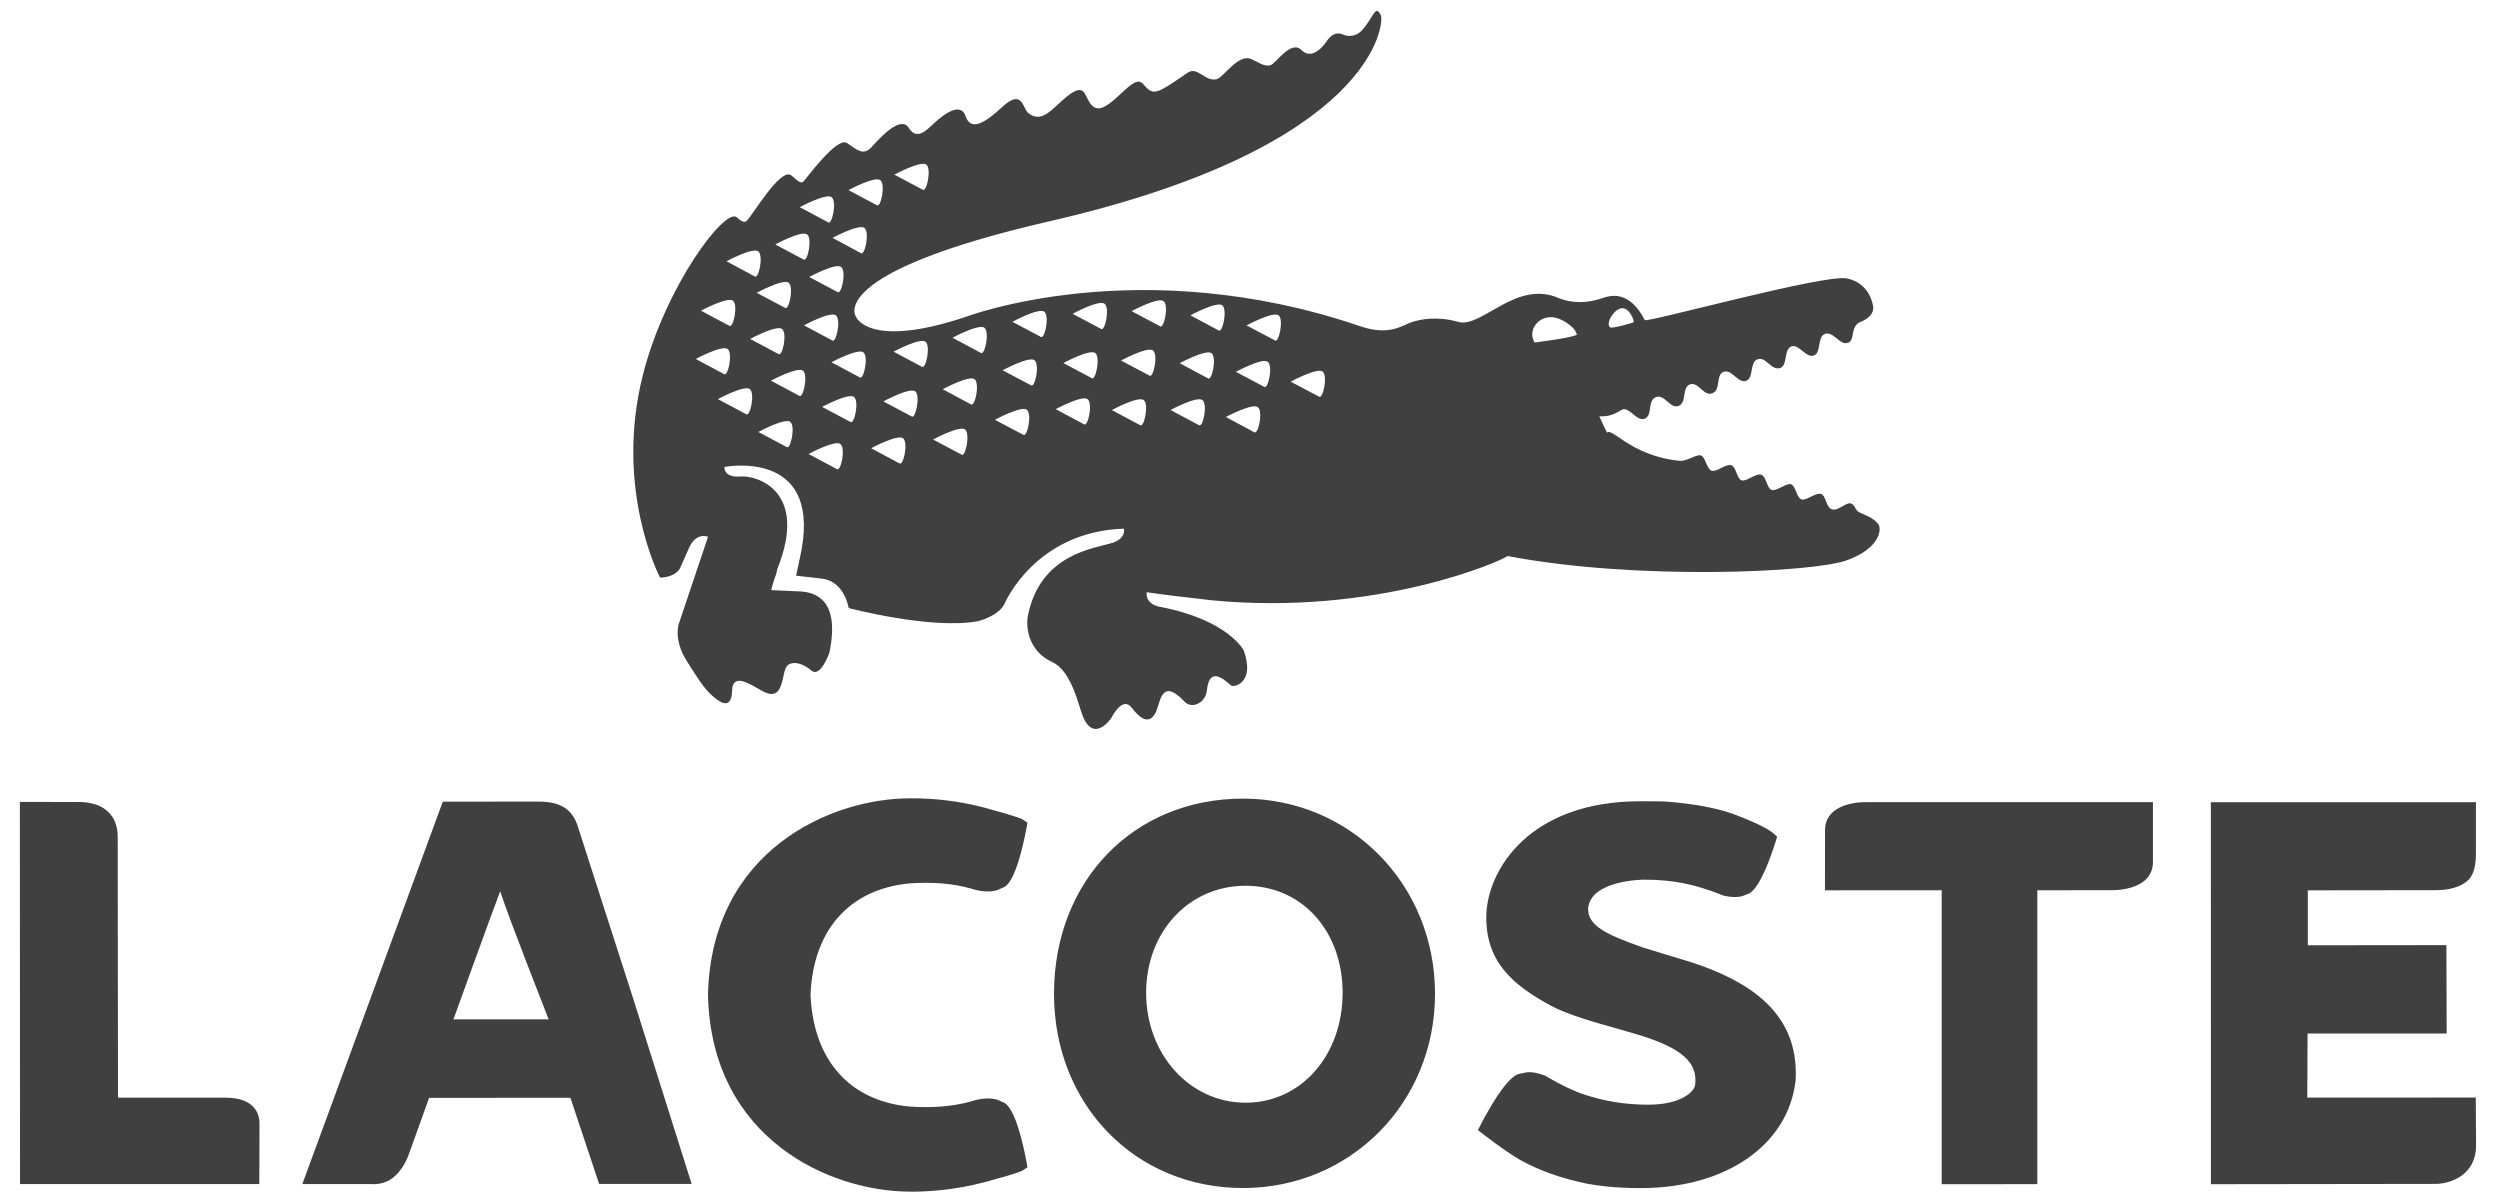 <svg width="113" height="54" viewBox="0 0 113 54" fill="none" xmlns="http://www.w3.org/2000/svg">
<g clip-path="url(#clip0_234_802)">
<path fill-rule="evenodd" clip-rule="evenodd" d="M72.796 19.792C72.268 19.089 72.176 17.846 71.106 17.735C70.067 17.455 69.032 17.155 67.984 16.913L61.823 17.915L61.102 21.236L71.063 22.535L73.662 24.268L80.447 24.989L83.623 23.834C80.332 22.772 76.96 21.926 73.761 20.603C73.368 20.422 73.095 20.09 72.796 19.792Z" fill="#404040"/>
<path d="M84.899 23.691C84.677 23.401 84.318 23.285 84.07 23.174C83.827 23.059 83.862 22.823 83.659 22.754C83.452 22.687 83.088 23.11 82.806 23.023C82.525 22.93 82.545 22.403 82.31 22.326C82.069 22.25 81.65 22.645 81.431 22.574C81.21 22.511 81.167 21.957 80.954 21.887C80.744 21.823 80.297 22.216 80.078 22.148C79.859 22.075 79.845 21.536 79.602 21.456C79.36 21.381 78.934 21.784 78.723 21.711C78.504 21.644 78.483 21.107 78.251 21.028C78.016 20.954 77.586 21.348 77.369 21.277C77.146 21.205 77.085 20.653 76.882 20.586C76.674 20.523 76.269 20.849 75.939 20.83C73.652 20.617 72.777 19.178 72.621 19.603C72.468 20.02 73.098 21.035 73.889 21.378C74.52 21.652 81.334 23.539 81.513 23.623C81.687 23.709 82.117 23.901 81.964 24.149C81.727 24.467 81.062 24.153 80.892 24.012C80.721 23.87 80.76 23.818 80.599 23.775C80.234 23.688 80.031 24.354 79.645 24.265C79.294 24.186 79.318 23.479 78.961 23.397C78.567 23.301 78.389 23.971 78.014 23.884C77.703 23.813 77.66 23.094 77.326 23.014C76.943 22.921 76.769 23.592 76.37 23.499C76.026 23.419 76.046 22.717 75.686 22.63C75.328 22.545 75.077 23.196 74.738 23.119C74.398 23.04 74.349 22.323 74.047 22.252C73.738 22.183 73.495 22.548 73.079 22.602C73.079 22.602 71.888 22.924 70.003 20.956C68.115 18.991 67.34 18.609 66.266 19.41C64.511 20.716 63.422 19.852 63.104 19.464C62.722 19.018 63.122 18.609 63.122 18.609C63.122 18.609 63.679 19.47 64.38 19.485C65.511 19.518 66.363 17.976 68.3 17.949C70.754 17.86 71.394 18.732 72.065 18.802C72.686 18.863 72.894 18.762 73.323 18.512H73.321C73.669 18.389 73.971 19.061 74.336 18.926C74.721 18.78 74.44 18.103 74.854 17.947C75.242 17.808 75.496 18.489 75.867 18.35C76.257 18.208 76.008 17.512 76.383 17.376C76.769 17.236 76.995 17.924 77.395 17.777C77.797 17.634 77.538 16.945 77.904 16.806C78.282 16.668 78.555 17.345 78.926 17.213C79.278 17.088 79.077 16.367 79.443 16.236C79.823 16.099 80.068 16.779 80.473 16.63C80.806 16.514 80.622 15.792 80.967 15.661C81.312 15.532 81.632 16.201 81.991 16.067C82.328 15.943 82.131 15.226 82.489 15.092C82.869 14.955 83.161 15.624 83.52 15.497C83.875 15.37 83.605 14.791 84.068 14.562C84.068 14.562 84.709 14.351 84.669 13.881C84.663 13.802 84.531 12.796 83.476 12.584C82.461 12.38 74.446 14.596 74.343 14.468C73.605 13.011 72.66 13.416 72.516 13.448C72.37 13.486 71.475 13.867 70.484 13.486C68.537 12.605 66.984 14.845 65.918 14.55C64.936 14.274 64.186 14.433 63.774 14.573C63.397 14.704 62.786 15.194 61.492 14.749C51.485 11.333 43.664 14.319 43.664 14.319C39.255 15.793 38.69 14.319 38.69 14.319C38.69 14.319 37.239 12.348 47.457 9.997C62.143 6.623 62.586 1.041 62.412 0.687C62.171 0.175 62.079 0.779 61.595 1.334C61.19 1.795 60.718 1.567 60.718 1.567C60.255 1.345 59.96 1.873 59.96 1.873C59.96 1.873 59.365 2.795 58.84 2.271C58.335 1.766 57.664 2.906 57.413 2.951C57.113 3.004 56.967 2.857 56.564 2.672C55.961 2.405 55.313 3.505 54.982 3.583C54.474 3.699 54.118 2.984 53.682 3.286C52.376 4.187 52.171 4.313 51.82 3.962C51.56 3.696 51.522 3.409 50.65 4.244C49.908 4.955 49.553 5.088 49.255 4.636C48.949 4.181 49.028 3.559 47.752 4.783C47.144 5.367 46.833 5.378 46.484 5.115C46.221 4.918 46.223 3.977 45.309 4.829C44.48 5.596 43.878 5.932 43.644 5.251C43.385 4.486 42.408 5.392 42.182 5.605C41.947 5.818 41.446 6.382 41.093 5.8C40.742 5.215 39.9 6.089 39.399 6.643C39.012 7.074 38.7 6.742 38.292 6.468C37.829 6.15 36.441 8.087 36.316 8.203C36.189 8.313 36.092 8.203 35.774 7.933C35.286 7.519 33.968 9.82 33.755 9.97C33.755 9.97 33.665 10.169 33.306 9.826C32.795 9.34 30.081 12.911 29.057 16.953C27.747 22.134 29.834 26.107 29.834 26.107C29.834 26.107 30.461 26.126 30.729 25.702L31.135 24.786C31.464 24.023 32.004 24.263 32.004 24.263L30.724 28.072C30.522 28.574 30.644 29.284 31.091 29.954C31.512 30.628 31.803 31.084 32.141 31.398C33.179 32.376 33.073 31.219 33.1 31.075C33.222 30.455 33.908 30.931 34.446 31.227C35.423 31.776 35.315 30.565 35.529 30.17C35.678 29.887 36.158 29.874 36.68 30.311C37.086 30.65 37.489 29.501 37.489 29.501C37.996 27.052 36.806 26.768 36.162 26.732L34.859 26.673C34.859 26.673 34.945 26.3 35.081 25.951L35.139 25.704C36.56 22.163 34.185 21.48 33.474 21.536C32.691 21.606 32.746 21.107 32.746 21.107C32.746 21.107 37.038 20.261 36.237 24.813C36.237 24.813 36.08 25.606 35.984 26.019L37.164 26.157C38.179 26.284 38.359 27.484 38.359 27.484C38.359 27.484 42.093 28.471 44.21 28.077C44.21 28.077 45.156 27.851 45.419 27.262C45.419 27.262 46.79 24.031 50.794 23.895C50.794 23.895 50.934 24.313 50.295 24.531C49.528 24.789 46.973 24.992 46.442 27.927V27.939C46.384 28.421 46.513 29.446 47.558 29.922C48.448 30.323 48.761 31.944 48.946 32.382C49.465 33.624 50.241 32.436 50.241 32.436C50.241 32.436 50.733 31.433 51.154 31.99C51.867 32.928 52.199 32.455 52.361 31.858C52.538 31.213 52.796 30.932 53.543 31.716C53.861 32.056 54.487 31.793 54.55 31.211C54.682 29.929 55.548 30.948 55.672 30.997C55.82 31.054 56.727 30.85 56.219 29.404C56.219 29.404 55.534 28.026 52.443 27.431C51.718 27.294 51.833 26.769 51.833 26.769L52.514 26.864C52.716 26.898 54.514 27.097 54.706 27.127C62.246 27.871 67.967 25.314 68.139 25.131C73.997 26.253 81.961 25.871 83.457 25.332C84.959 24.803 85.071 23.925 84.899 23.691H84.899ZM72.805 14.344C72.927 14.147 73.043 14.035 73.149 13.981C73.604 13.723 73.894 14.532 73.839 14.562C73.836 14.563 73.826 14.566 73.821 14.568C73.82 14.569 73.82 14.572 73.82 14.573C73.748 14.608 72.871 14.857 72.785 14.8C72.611 14.68 72.805 14.344 72.805 14.344ZM69.475 14.6C69.475 14.6 69.587 14.457 69.807 14.384C70.023 14.306 70.35 14.293 70.782 14.571C71.28 14.888 71.268 15.135 71.268 15.135C71.247 15.144 71.226 15.152 71.204 15.16C70.843 15.299 69.363 15.481 69.363 15.481C69.279 15.343 69.244 15.181 69.264 15.021C69.284 14.861 69.359 14.712 69.475 14.6ZM41.869 7.438C42.117 7.629 41.879 8.733 41.702 8.571L40.424 7.894C40.424 7.894 41.614 7.252 41.869 7.438ZM39.79 8.143C40.041 8.33 39.806 9.436 39.628 9.272L38.353 8.594C38.353 8.594 39.537 7.951 39.79 8.143ZM39.071 10.301C39.323 10.49 39.087 11.598 38.906 11.438L37.63 10.752C37.63 10.752 38.817 10.114 39.071 10.301ZM37.854 13.199L36.576 12.52C36.576 12.52 37.765 11.876 38.017 12.066C38.272 12.254 38.028 13.362 37.854 13.199ZM37.614 15.385L36.339 14.706C36.339 14.706 37.525 14.065 37.778 14.25C38.031 14.438 37.795 15.541 37.614 15.385L37.614 15.385ZM37.59 8.912C37.844 9.1 37.605 10.202 37.426 10.045L36.148 9.364C36.148 9.364 37.339 8.721 37.59 8.912ZM36.481 10.595C36.732 10.783 36.495 11.885 36.318 11.728L35.042 11.049C35.042 11.049 36.229 10.404 36.481 10.595ZM34.203 13.235C34.203 13.235 35.394 12.589 35.643 12.78C35.897 12.967 35.658 14.071 35.48 13.911L34.203 13.235ZM35.182 16L33.908 15.319C33.908 15.319 35.096 14.679 35.347 14.868C35.6 15.056 35.363 16.159 35.182 16ZM34.273 11.361C34.525 11.545 34.287 12.651 34.109 12.491L32.837 11.81C32.837 11.81 34.018 11.171 34.273 11.361ZM33.125 13.588C33.378 13.775 33.141 14.885 32.958 14.722L31.685 14.044C31.685 14.044 32.873 13.406 33.125 13.588ZM31.447 16.225C31.447 16.225 32.635 15.586 32.886 15.774C33.141 15.961 32.899 17.068 32.724 16.907L31.447 16.225ZM33.724 18.72L32.449 18.04C32.449 18.04 33.638 17.396 33.89 17.585C34.142 17.775 33.901 18.878 33.724 18.72ZM35.553 20.202L34.278 19.525C34.278 19.525 35.467 18.881 35.719 19.068C35.969 19.254 35.728 20.365 35.553 20.202ZM36.125 17.889L34.849 17.207C34.849 17.207 36.037 16.568 36.29 16.751C36.542 16.94 36.303 18.044 36.125 17.889ZM37.822 21.2L36.548 20.521C36.548 20.521 37.73 19.879 37.985 20.067C38.237 20.257 38.003 21.356 37.822 21.2ZM38.434 19.069L37.16 18.391C37.16 18.391 38.346 17.752 38.598 17.941C38.849 18.126 38.615 19.232 38.434 19.069ZM38.857 17.055L37.582 16.375C37.582 16.375 38.768 15.737 39.023 15.925C39.276 16.114 39.034 17.214 38.857 17.055ZM40.65 20.943L39.375 20.26C39.375 20.26 40.562 19.622 40.816 19.807C41.071 19.995 40.829 21.104 40.65 20.943ZM41.202 18.821L39.928 18.144C39.928 18.144 41.116 17.498 41.369 17.689C41.617 17.871 41.378 18.98 41.202 18.821ZM41.664 16.574L40.389 15.895C40.389 15.895 41.577 15.258 41.831 15.443C42.082 15.631 41.842 16.734 41.664 16.574ZM43.455 20.545L42.176 19.866C42.176 19.866 43.365 19.223 43.62 19.41C43.87 19.603 43.629 20.709 43.455 20.545ZM43.883 18.276L42.609 17.593C42.609 17.593 43.798 16.953 44.049 17.139C44.302 17.329 44.063 18.429 43.884 18.275L43.883 18.276ZM44.328 15.946L43.053 15.266C43.053 15.266 44.24 14.626 44.494 14.812C44.745 15.005 44.507 16.106 44.328 15.946ZM46.247 19.648L44.971 18.975C44.971 18.975 46.159 18.332 46.409 18.519C46.665 18.706 46.426 19.809 46.247 19.648ZM46.597 17.412L45.318 16.737C45.318 16.737 46.506 16.096 46.757 16.28C47.016 16.47 46.773 17.579 46.597 17.412ZM47.039 15.222L45.76 14.546C45.76 14.546 46.951 13.901 47.201 14.087C47.453 14.277 47.215 15.386 47.039 15.222ZM48.993 19.175L47.717 18.495C47.717 18.495 48.902 17.853 49.157 18.041C49.413 18.23 49.172 19.332 48.993 19.175ZM49.341 17.088L48.064 16.411C48.064 16.411 49.254 15.764 49.504 15.957C49.756 16.139 49.518 17.25 49.341 17.088ZM49.761 14.862L48.483 14.184C48.483 14.184 49.671 13.535 49.926 13.729C50.179 13.918 49.942 15.019 49.761 14.862ZM51.529 19.214L50.256 18.535C50.256 18.535 51.442 17.89 51.695 18.083C51.947 18.268 51.708 19.373 51.529 19.214ZM51.95 16.974L50.671 16.296C50.671 16.296 51.862 15.65 52.115 15.841C52.365 16.031 52.126 17.133 51.95 16.974ZM52.428 14.743L51.151 14.065C51.151 14.065 52.34 13.419 52.593 13.611C52.847 13.798 52.606 14.904 52.427 14.743H52.428ZM54.187 19.214L52.91 18.532C52.91 18.532 54.097 17.891 54.35 18.083C54.602 18.268 54.367 19.373 54.187 19.214ZM54.595 17.098L53.322 16.416C53.322 16.416 54.507 15.781 54.76 15.962C55.013 16.152 54.775 17.259 54.595 17.098ZM55.078 14.932L53.806 14.253C53.806 14.253 54.992 13.613 55.246 13.798C55.495 13.986 55.256 15.092 55.078 14.932ZM56.686 19.534L55.409 18.848C55.409 18.848 56.598 18.212 56.851 18.401C57.106 18.586 56.867 19.692 56.686 19.534ZM57.137 17.481L55.861 16.805C55.861 16.805 57.052 16.163 57.302 16.351C57.557 16.542 57.31 17.644 57.137 17.481ZM57.624 15.385L56.345 14.709C56.345 14.709 57.535 14.067 57.789 14.25C58.04 14.437 57.798 15.54 57.624 15.385V15.385ZM59.613 17.924L58.339 17.252C58.339 17.252 59.525 16.608 59.78 16.793C60.031 16.983 59.792 18.087 59.613 17.924Z" fill="#404040"/>
<path d="M26.086 37.258C25.82 36.55 25.313 36.246 24.387 36.232C24.302 36.229 20.014 36.236 20.014 36.236L13.665 53.52H16.755C17.007 53.542 17.26 53.5 17.491 53.398C18.093 53.124 18.387 52.427 18.473 52.189C18.473 52.195 19.337 49.781 19.396 49.623L25.783 49.621C25.916 50.028 27.08 53.513 27.08 53.513H31.262L28.609 45.101L26.086 37.258ZM24.798 46.073L20.495 46.074C20.959 44.803 22.115 41.588 22.608 40.286C23.034 41.599 24.787 46.03 24.798 46.073ZM56.179 36.097H56.176C51.23 36.104 47.641 39.817 47.641 44.922C47.641 49.925 51.309 53.699 56.179 53.699C61.046 53.699 64.863 49.846 64.863 44.922C64.863 39.973 61.046 36.097 56.179 36.097ZM56.303 49.842C53.781 49.842 51.805 47.662 51.805 44.876C51.805 42.115 53.739 40.036 56.3 40.036C58.842 40.036 60.686 42.07 60.686 44.876C60.686 47.709 58.8 49.842 56.303 49.842ZM76.053 43.372L75.891 43.325C75.896 43.327 74.282 42.836 74.278 42.832L74.037 42.746C72.72 42.27 71.784 41.87 71.784 41.104V41.047C71.915 39.774 74.279 39.761 74.302 39.761C75.605 39.761 76.607 39.96 77.876 40.47L77.903 40.48L77.957 40.496C78.251 40.555 78.507 40.563 78.715 40.517L79.066 40.384C79.571 40.107 80.072 38.637 80.265 38.019L80.327 37.82L80.172 37.677C80.111 37.619 79.741 37.315 78.397 36.813C77.029 36.301 75.092 36.221 75.092 36.221L74.137 36.217C69.146 36.217 67.241 39.296 67.181 41.364C67.139 43.425 68.313 44.486 70.085 45.449C70.827 45.86 72.182 46.238 73.164 46.513C73.159 46.508 74.181 46.811 74.181 46.811C76.04 47.395 76.751 48.043 76.618 49.049C76.559 49.382 75.931 49.932 74.504 49.932C73.418 49.932 72.437 49.765 71.415 49.409C70.924 49.214 70.417 48.962 69.881 48.644L69.855 48.628L69.8 48.604C69.503 48.493 69.237 48.447 69.01 48.466L68.617 48.551C68.044 48.765 67.247 50.22 66.928 50.835L66.803 51.078L67.02 51.25C67.058 51.276 67.945 51.98 68.698 52.422C69.585 52.913 70.581 53.269 71.756 53.507C72.23 53.593 72.983 53.702 74.162 53.702C78.03 53.702 80.839 51.743 81.162 48.827C81.302 46.18 79.678 44.453 76.053 43.372ZM84.32 36.257C84.16 36.254 83.316 36.271 82.831 36.719C82.608 36.925 82.491 37.199 82.491 37.508L82.488 40.242C82.488 40.242 87.154 40.239 87.765 40.239V53.527L92.087 53.523V40.239C92.663 40.238 95.483 40.238 95.483 40.238C95.642 40.238 96.484 40.22 96.971 39.773C97.08 39.672 97.166 39.55 97.225 39.414C97.284 39.278 97.313 39.131 97.312 38.983V36.257H84.32ZM10.185 49.615H5.333C5.333 48.978 5.32 37.833 5.32 37.833C5.32 37.344 5.173 36.956 4.879 36.685C4.409 36.243 3.709 36.246 3.448 36.251L0.898 36.246L0.905 53.52H11.721L11.729 50.775C11.729 50.424 11.579 49.615 10.185 49.615ZM41.11 39.929C42.158 39.859 43.041 39.929 43.873 40.157C44.319 40.306 44.723 40.335 45.065 40.239L45.41 40.086C45.894 39.788 46.24 38.269 46.404 37.394L46.441 37.189L46.264 37.062C46.221 37.03 46.083 36.934 44.517 36.511C43.433 36.224 42.316 36.08 41.195 36.084L41.126 36.085C37.546 36.085 32.156 38.448 32.001 44.953V44.99C32.156 51.498 37.547 53.861 41.128 53.861L41.195 53.863C41.821 53.866 43.088 53.814 44.517 53.431C46.083 53.012 46.221 52.914 46.266 52.882L46.441 52.758L46.404 52.552C46.24 51.672 45.894 50.157 45.41 49.856V49.854L45.066 49.703C44.723 49.609 44.319 49.64 43.866 49.792C43.039 50.014 42.157 50.086 41.097 50.016C38.386 49.751 36.758 47.906 36.635 44.957C36.758 42.037 38.386 40.192 41.11 39.929H41.11ZM110.116 53.512C110.784 53.498 111.918 53.104 111.918 51.777L111.905 49.609L104.289 49.613C104.289 49.613 104.302 47.128 104.302 46.716H110.589L110.578 42.72C110.578 42.72 104.935 42.727 104.313 42.727C104.311 42.254 104.313 40.718 104.313 40.243C104.935 40.243 110.084 40.236 110.084 40.236C110.243 40.238 111.104 40.239 111.571 39.773C111.897 39.447 111.912 38.852 111.912 38.542V36.26H99.931L99.933 53.526L110.116 53.512Z" fill="#404040"/>
</g>
<defs>
<clipPath id="clip0_234_802">
<rect width="111.67" height="53.691" fill="white" transform="translate(0.574 0.175)"/>
</clipPath>
</defs>
</svg>
